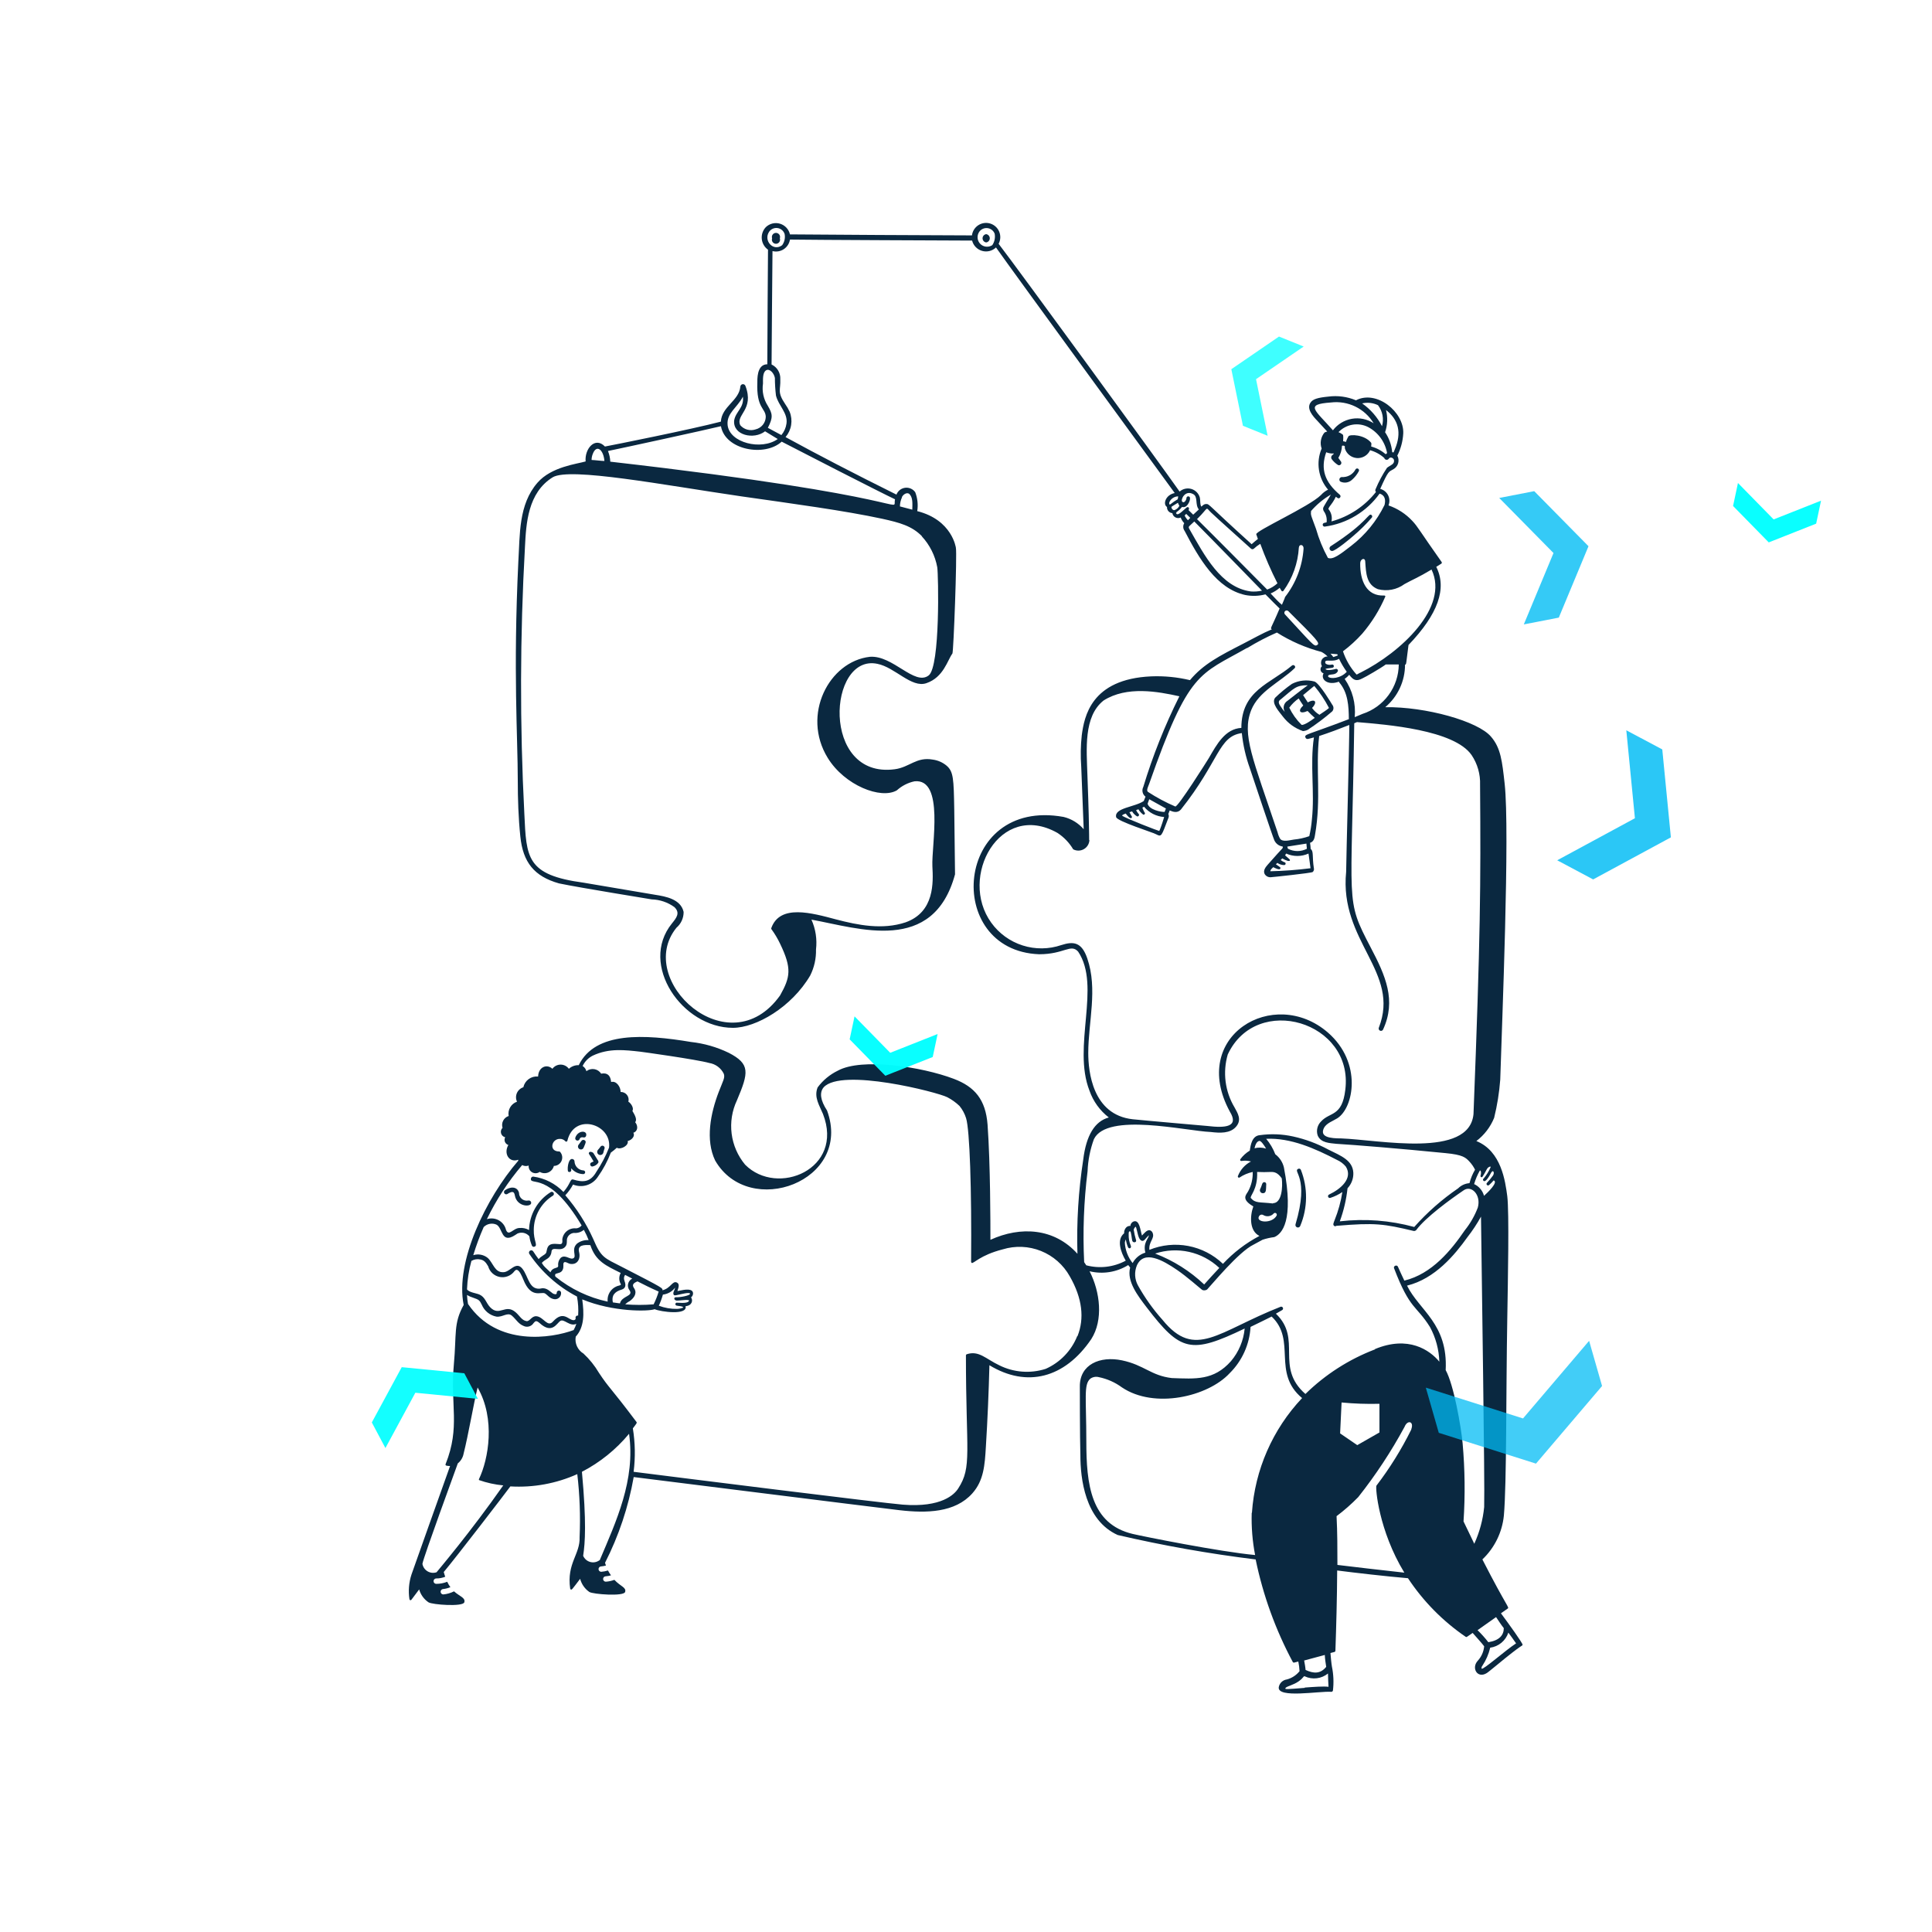 <?xml version="1.0" encoding="UTF-8"?>
<svg xmlns="http://www.w3.org/2000/svg" width="434" height="434" viewBox="0 0 434 434" fill="none">
  <path d="M128.326 262.935C128.308 262.773 128.308 262.611 128.326 262.449C128.658 262.847 129.072 263.169 129.539 263.394C130.006 263.618 130.516 263.74 131.034 263.751C131.144 263.751 131.25 263.707 131.329 263.629C131.407 263.551 131.451 263.445 131.451 263.334C131.451 263.224 131.407 263.118 131.329 263.04C131.25 262.962 131.144 262.918 131.034 262.918C130.517 262.885 130.03 262.663 129.665 262.295C129.301 261.927 129.084 261.439 129.055 260.921C129.06 260.811 129.031 260.702 128.972 260.609C128.913 260.516 128.827 260.443 128.725 260.4C127.77 259.984 127.388 262.136 127.579 263.109C127.628 263.175 127.694 263.225 127.771 263.253C127.847 263.282 127.93 263.287 128.01 263.268C128.089 263.25 128.162 263.208 128.218 263.149C128.274 263.09 128.312 263.015 128.326 262.935ZM133.343 260.904C132.926 261.147 132.579 261.13 132.579 261.546C132.574 261.672 132.619 261.795 132.703 261.889C132.787 261.983 132.904 262.041 133.03 262.05C133.305 262.008 133.568 261.911 133.803 261.765C134.039 261.619 134.243 261.426 134.402 261.199C134.438 261.088 134.443 260.969 134.416 260.856C134.388 260.742 134.329 260.638 134.246 260.557C134.246 260.557 133.412 259.185 133.291 259.012C133.169 258.838 132.492 258.56 132.319 258.908C132.145 259.255 132.388 259.168 133.343 260.904ZM131.312 256.13C131.194 256.059 131.053 256.038 130.92 256.07C130.787 256.103 130.672 256.187 130.6 256.304L129.923 257.224C129.864 257.325 129.834 257.441 129.834 257.558C129.835 257.676 129.867 257.791 129.928 257.892C129.988 257.993 130.074 258.076 130.177 258.132C130.28 258.189 130.396 258.217 130.513 258.213C131.034 258.213 131.138 257.744 131.329 257.276C131.52 256.807 131.763 256.39 131.312 256.13ZM135.148 259.394C135.617 259.185 135.513 258.769 135.756 258.126C135.825 258.011 135.845 257.873 135.813 257.743C135.78 257.613 135.697 257.501 135.582 257.432C135.467 257.363 135.329 257.342 135.199 257.375C135.069 257.407 134.957 257.49 134.888 257.606C134.506 258.196 134.089 258.352 134.159 258.855C134.173 258.965 134.212 259.069 134.274 259.16C134.336 259.25 134.419 259.325 134.516 259.378C134.612 259.43 134.72 259.459 134.83 259.462C134.94 259.465 135.049 259.441 135.148 259.394ZM130.201 255.887C130.316 255.517 130.646 255.395 131.19 255.522C131.485 255.522 131.659 255.314 131.694 255.002C131.85 253.89 129.819 253.89 129.246 255.54C129.2 255.666 129.206 255.806 129.263 255.928C129.32 256.05 129.423 256.145 129.55 256.191C129.676 256.237 129.816 256.231 129.938 256.174C130.06 256.117 130.155 256.014 130.201 255.887ZM118.656 269.688C118.402 269.737 118.141 269.729 117.89 269.664C117.64 269.599 117.407 269.479 117.209 269.313C117.011 269.146 116.853 268.938 116.746 268.702C116.639 268.467 116.586 268.211 116.59 267.952C116.209 266.477 114.611 266.511 113.396 267.397C113.302 267.474 113.239 267.582 113.219 267.702C113.199 267.822 113.223 267.945 113.286 268.049C113.349 268.152 113.448 268.23 113.564 268.266C113.68 268.303 113.806 268.296 113.917 268.247C115.306 267.362 115.514 267.831 115.653 268.542C116.122 271.216 119.576 271.233 119.316 270.087C119.3 270.017 119.27 269.951 119.227 269.893C119.185 269.835 119.132 269.786 119.07 269.749C119.009 269.711 118.941 269.687 118.869 269.676C118.798 269.666 118.726 269.67 118.656 269.688ZM283.715 268.039C284.514 268.039 284.375 267.119 284.444 266.008C284.449 265.895 284.41 265.786 284.336 265.701C284.261 265.617 284.157 265.565 284.045 265.556C283.472 265.556 283.559 266.164 283.108 267.049C283.048 267.152 283.017 267.27 283.019 267.389C283.02 267.508 283.054 267.624 283.116 267.725C283.178 267.827 283.267 267.91 283.372 267.965C283.478 268.02 283.596 268.046 283.715 268.039ZM291.649 262.553C290.243 263.178 294.235 264.289 291.024 275.018C291.002 275.088 290.995 275.163 291.002 275.236C291.009 275.31 291.03 275.381 291.065 275.446C291.135 275.578 291.254 275.677 291.397 275.721C291.54 275.764 291.694 275.75 291.826 275.68C291.958 275.61 292.056 275.49 292.1 275.347C293.774 271.333 293.818 266.825 292.222 262.779C292.199 262.726 292.166 262.679 292.125 262.639C292.084 262.599 292.035 262.568 291.982 262.547C291.929 262.526 291.872 262.516 291.815 262.517C291.758 262.518 291.701 262.53 291.649 262.553ZM301.075 108.171C301.496 108.377 301.969 108.453 302.433 108.388C302.897 108.323 303.331 108.12 303.679 107.806C304.309 107.265 304.833 106.612 305.224 105.879C305.284 105.785 305.304 105.67 305.28 105.561C305.255 105.452 305.188 105.357 305.094 105.298C305 105.238 304.885 105.218 304.776 105.242C304.667 105.267 304.572 105.333 304.512 105.428C304.219 105.991 303.766 106.456 303.211 106.765C302.655 107.073 302.021 107.212 301.388 107.164C301.276 107.175 301.17 107.219 301.083 107.29C300.996 107.361 300.932 107.457 300.899 107.564C300.865 107.671 300.864 107.786 300.896 107.894C300.927 108.002 300.989 108.098 301.075 108.171ZM299.235 123.777C300.016 123.777 303.575 120.791 304.096 120.305C305.541 119.082 306.888 117.747 308.123 116.312C308.164 116.275 308.197 116.229 308.22 116.179C308.242 116.128 308.254 116.073 308.254 116.017C308.254 115.962 308.242 115.907 308.22 115.856C308.197 115.805 308.164 115.76 308.123 115.722C307.377 115.063 307.498 117.18 298.975 122.666C298.86 122.727 298.768 122.825 298.714 122.944C298.661 123.062 298.648 123.195 298.677 123.322C298.707 123.449 298.778 123.562 298.879 123.645C298.98 123.727 299.105 123.774 299.235 123.777ZM175.18 53.539C175.229 53.4 175.244 53.252 175.224 53.106C175.203 52.96 175.148 52.822 175.063 52.702C174.978 52.582 174.866 52.484 174.735 52.416C174.604 52.349 174.46 52.313 174.312 52.313C174.165 52.313 174.02 52.349 173.89 52.416C173.759 52.484 173.647 52.582 173.562 52.702C173.477 52.822 173.422 52.96 173.401 53.106C173.381 53.252 173.396 53.4 173.444 53.539C173.396 53.678 173.381 53.826 173.401 53.971C173.422 54.117 173.477 54.256 173.562 54.376C173.647 54.496 173.759 54.594 173.89 54.661C174.02 54.729 174.165 54.764 174.312 54.764C174.46 54.764 174.604 54.729 174.735 54.661C174.866 54.594 174.978 54.496 175.063 54.376C175.148 54.256 175.203 54.117 175.224 53.971C175.244 53.826 175.229 53.678 175.18 53.539ZM221.532 52.601C221.307 52.632 221.101 52.743 220.952 52.914C220.804 53.085 220.721 53.303 220.721 53.53C220.721 53.757 220.804 53.975 220.952 54.146C221.101 54.317 221.307 54.428 221.532 54.459C221.756 54.428 221.962 54.317 222.111 54.146C222.26 53.975 222.342 53.757 222.342 53.53C222.342 53.303 222.26 53.085 222.111 52.914C221.962 52.743 221.756 52.632 221.532 52.601ZM286.441 156.744C285.486 157.976 287.448 159.956 288.177 160.962C289.323 162.475 290.895 163.611 292.69 164.226C293.071 164.202 293.443 164.102 293.784 163.931C295.701 162.676 297.534 161.296 299.27 159.799C299.448 159.592 299.546 159.327 299.546 159.053C299.546 158.779 299.448 158.514 299.27 158.306C299.27 158.306 296.457 153.532 295.294 153.098C293.599 152.635 291.791 152.821 290.225 153.619C288.881 154.557 287.616 155.602 286.441 156.744ZM287.621 157.178C290.763 154.574 291.093 153.932 293.784 153.932C292.291 154.991 289.27 157.404 289.253 157.404C289.043 157.527 288.86 157.691 288.715 157.886C288.569 158.081 288.464 158.303 288.406 158.539C288.348 158.775 288.338 159.021 288.376 159.261C288.414 159.501 288.5 159.732 288.628 159.938C288.339 159.636 288.083 159.305 287.864 158.949C287.309 158.185 286.996 157.664 287.586 157.178H287.621ZM293.732 159.712C294.096 160.112 294.878 160.858 295.346 161.258C293.003 162.994 292.465 162.855 292.378 162.82C291.244 161.703 290.31 160.399 289.618 158.966C290.205 158.166 290.921 157.468 291.736 156.9C292.048 157.421 292.395 157.959 292.76 158.48C291.423 159.712 292.013 160.494 293.732 159.712ZM296.336 160.528C295.707 160.146 295.163 159.637 294.739 159.035C295.902 157.872 295.624 156.779 293.784 157.786C293.419 157.247 293.072 156.692 292.725 156.154C293.367 155.65 294.774 154.418 295.242 154.088C296.522 155.609 297.629 157.269 298.541 159.035C298.211 159.383 296.753 160.32 296.336 160.598V160.528Z" fill="#0A2840"></path>
  <path d="M337.167 362.408L338.677 361.349C339.111 361.036 338.555 361.158 333 350.308C335.739 347.705 337.451 344.206 337.826 340.447C338.469 333.173 338.295 313.001 338.59 296.266C338.729 287.586 339.042 272.413 338.59 268.698C338.139 265.4 337.288 258.595 331.646 256.321C333.421 254.975 334.8 253.176 335.639 251.113C336.333 248.297 336.792 245.428 337.01 242.537C337.392 229.951 339.198 186.759 338 176.031C337.444 171.031 337.132 168.01 334.945 165.493C332.045 162.021 320.258 158.723 311.179 158.861C312.573 157.688 313.693 156.224 314.461 154.571C315.229 152.919 315.625 151.118 315.623 149.296C315.935 149.296 315.831 149.296 316.404 144.887C323.053 137.943 325.084 132.179 322.636 127.336L323.817 126.589C323.862 126.536 323.887 126.468 323.887 126.398C323.887 126.328 323.862 126.261 323.817 126.207C318.973 119.367 318.487 118.291 317.255 117.007C315.784 115.429 313.947 114.237 311.908 113.535C312.057 113.17 312.126 112.779 312.111 112.386C312.096 111.993 311.998 111.607 311.822 111.256C311.646 110.904 311.397 110.594 311.091 110.346C310.786 110.098 310.431 109.919 310.05 109.819C311.908 105.653 311.96 106.018 313.002 105.41C313.523 105.121 313.908 104.637 314.074 104.065C314.24 103.492 314.173 102.878 313.887 102.355C314.677 100.8 315.132 99.097 315.224 97.355C315.432 92.546 309.234 87.512 304.599 89.925C302.638 89.1 300.493 88.813 298.384 89.092C296.093 89.317 294.912 89.63 294.392 90.446C293.437 91.817 294.912 93.484 295.937 94.543C296.388 95.011 296.336 94.959 298.141 96.938C297.929 96.985 297.725 97.061 297.534 97.164C297.123 97.655 296.848 98.245 296.736 98.876C296.623 99.506 296.677 100.154 296.891 100.758C296.246 102.278 296.039 103.949 296.294 105.581C296.548 107.213 297.255 108.741 298.332 109.993C297.726 110.291 297.184 110.704 296.735 111.208C294.062 113.847 281.962 119.263 282.205 120.027L282.569 121.069C282.257 121.312 281.58 121.867 281.163 122.249C271.147 113.205 271.702 113.222 270.973 113.222C270.765 113.222 270.435 113.222 269.879 113.812C269.515 113.309 269.688 112.493 269.532 111.781C269.407 111.323 269.166 110.905 268.834 110.565C268.502 110.226 268.089 109.976 267.634 109.841C267.179 109.705 266.697 109.688 266.233 109.791C265.769 109.893 265.339 110.112 264.984 110.427C260.401 103.9 227.92 59.389 224.327 54.771C224.547 54.357 224.674 53.9 224.698 53.432C224.722 52.963 224.642 52.495 224.465 52.061C224.288 51.627 224.017 51.237 223.673 50.92C223.328 50.602 222.917 50.364 222.47 50.223C222.023 50.081 221.55 50.04 221.085 50.102C220.621 50.164 220.175 50.328 219.781 50.581C219.386 50.835 219.053 51.172 218.803 51.569C218.554 51.966 218.395 52.413 218.337 52.879C212.452 52.879 181.69 52.705 177.455 52.653C177.329 52.091 177.056 51.573 176.664 51.152C176.272 50.73 175.775 50.42 175.223 50.254C174.672 50.088 174.087 50.072 173.527 50.206C172.967 50.341 172.454 50.622 172.038 51.021C171.705 51.371 171.451 51.788 171.293 52.244C171.135 52.701 171.077 53.186 171.123 53.667C171.169 54.148 171.318 54.613 171.56 55.031C171.802 55.449 172.131 55.81 172.524 56.09C172.524 56.09 172.351 79.318 172.368 81.835C170.476 81.835 170.094 83.97 170.129 85.863C169.886 91.782 171.969 91.626 172.021 93.64C172.005 94.294 171.773 94.924 171.362 95.432C170.95 95.941 170.383 96.299 169.747 96.452C169.139 96.661 168.483 96.681 167.863 96.511C167.244 96.34 166.69 95.987 166.275 95.498C165.216 93.171 169.486 92.025 167.455 86.696C167.411 86.568 167.325 86.46 167.21 86.388C167.096 86.317 166.96 86.286 166.826 86.302C166.692 86.319 166.568 86.38 166.474 86.477C166.38 86.574 166.322 86.7 166.31 86.835C166.049 90.012 162.126 91.296 161.935 94.716C155.303 96.452 137.961 99.924 135.895 100.306C133.638 97.98 131.294 100.862 131.555 103.657C129.61 104.23 123.864 104.837 120.74 108.431C116.452 113.361 116.816 120.079 116.434 126.225C115.254 150.893 116.313 165.649 116.313 175.336C116.313 179.468 116.452 183.721 116.886 187.905C117.476 193.703 119.993 196.863 125.566 198.442C130.305 199.432 146.276 202.001 146.398 202.036C148.235 202.087 150.014 202.692 151.501 203.772C152.856 205.091 151.953 206.185 150.946 207.435C143.446 216.688 153.307 230.888 164.643 230.888C169.851 230.888 177.819 226.253 182.003 219.135C182.908 217.327 183.355 215.324 183.305 213.302C183.578 211.012 183.224 208.69 182.281 206.584C192.957 208.511 209.64 214.431 214.536 196.411C214.536 196.22 214.362 182.02 214.362 181.846C214.24 174.902 214.188 173.322 212.626 171.986C211.739 171.25 210.661 170.781 209.519 170.632C205.856 169.972 204.311 172.368 200.995 172.802C184.329 175.024 185.961 146.762 197.106 149.123C201.082 149.921 204.762 154.626 208.112 153.463C211.984 152.143 212.852 148.255 213.945 146.814C214.206 146.501 215.022 124.437 214.727 123.048C214.727 123.048 213.911 116.798 206.047 114.819C206.272 113.386 206.116 111.92 205.595 110.566C205.342 110.211 204.997 109.931 204.597 109.756C204.197 109.581 203.758 109.518 203.325 109.573C202.892 109.628 202.482 109.8 202.139 110.069C201.796 110.339 201.533 110.697 201.377 111.104C191.829 106.365 183.895 102.251 176.465 98.188C177.123 97.413 177.557 96.473 177.719 95.469C177.881 94.466 177.766 93.437 177.385 92.494C177.106 91.885 176.769 91.303 176.378 90.758C174.521 87.998 175.389 87.651 175.285 85.186C175.322 84.501 175.155 83.821 174.806 83.231C174.457 82.641 173.941 82.167 173.323 81.87C173.323 79.231 173.514 59.302 173.531 56.403C173.96 56.512 174.407 56.531 174.843 56.457C175.279 56.384 175.695 56.22 176.065 55.977C176.434 55.733 176.748 55.415 176.988 55.043C177.227 54.671 177.386 54.253 177.455 53.816C183.27 53.903 214.102 54.024 218.372 54.042C218.51 54.59 218.789 55.092 219.182 55.498C219.575 55.905 220.067 56.201 220.61 56.357C221.153 56.514 221.727 56.525 222.276 56.389C222.825 56.254 223.328 55.977 223.736 55.587C227.208 60.552 262.015 108.17 263.89 110.757C261.824 111.139 261.165 113.309 262.154 113.882C262.13 114.224 262.243 114.563 262.467 114.823C262.691 115.083 263.009 115.244 263.352 115.271C263.386 115.472 263.467 115.664 263.587 115.83C263.708 115.996 263.864 116.132 264.046 116.227C264.227 116.323 264.428 116.376 264.632 116.381C264.837 116.387 265.041 116.345 265.227 116.26C265.405 116.732 265.676 117.163 266.025 117.527C265.864 117.792 265.786 118.099 265.801 118.409C265.817 118.718 265.925 119.016 266.112 119.263C269.376 125.513 273.282 132.231 279.705 133.655C281.217 133.959 282.78 133.911 284.271 133.516C285.885 135.148 286.962 136.241 287.448 136.693C285.486 141.345 285.26 141.085 285.712 141.363C283.42 142.335 281.736 143.342 279.219 144.626C274.011 147.3 270.313 149.175 267.31 152.785C264.469 152.106 261.549 151.82 258.63 151.935C245.037 152.525 243.562 161.049 243.006 165.163C242.749 167.504 242.708 169.863 242.884 172.211C242.884 172.211 243.318 183.513 243.44 186.273C242.259 184.906 240.682 183.941 238.926 183.513C214.345 179.086 211.793 213.528 233.423 214.361C239.1 214.361 240.524 211.914 242.19 213.771C247.398 221.531 240.836 235.072 244.742 245.019C245.575 247.4 247.083 249.488 249.082 251.026C245.922 251.876 243.996 255.053 243.336 260.487C242.257 267.486 241.821 274.57 242.034 281.649C236.826 275.851 229.257 275.417 222.486 278.507C222.486 275.035 222.486 261.546 221.844 252.64C221.41 247.016 218.98 244.134 214.258 242.346C207.019 239.603 193.582 237.572 188.218 240.506C186.42 241.376 184.859 242.668 183.67 244.273C182.784 246.477 184.104 248.37 184.867 250.227C189.711 262.64 174.608 268.907 167.386 261.633C165.732 259.649 164.68 257.233 164.354 254.671C164.028 252.109 164.441 249.507 165.546 247.172C168.184 240.94 168.584 239.013 163.688 236.495C161.023 235.21 158.158 234.388 155.216 234.065C144.8 232.329 133.742 231.652 130.01 239.273C129.191 239.247 128.395 239.539 127.788 240.089C127.575 239.798 127.297 239.562 126.975 239.399C126.654 239.236 126.299 239.151 125.939 239.151C125.579 239.151 125.224 239.236 124.902 239.399C124.581 239.562 124.303 239.798 124.09 240.089C122.857 238.926 120.948 239.672 120.878 241.825C120.126 241.752 119.374 241.958 118.763 242.402C118.152 242.847 117.725 243.5 117.563 244.238C117.243 244.34 116.949 244.508 116.7 244.733C116.45 244.957 116.252 245.232 116.117 245.539C115.982 245.847 115.915 246.179 115.919 246.514C115.922 246.85 115.998 247.18 116.139 247.484C115.494 247.706 114.949 248.152 114.605 248.742C114.261 249.331 114.14 250.025 114.264 250.696C113.731 250.867 113.287 251.243 113.03 251.741C112.773 252.238 112.724 252.818 112.893 253.352C112.731 253.508 112.614 253.706 112.555 253.923C112.496 254.14 112.496 254.37 112.557 254.587C112.617 254.804 112.735 255 112.898 255.156C113.061 255.311 113.263 255.42 113.483 255.47C113.398 255.628 113.349 255.803 113.34 255.982C113.331 256.161 113.361 256.34 113.429 256.506C113.497 256.672 113.601 256.821 113.734 256.942C113.866 257.063 114.023 257.153 114.195 257.206C113.066 259.15 114.386 261.268 116.417 260.522C116.41 260.597 116.41 260.672 116.417 260.747C109.212 269.08 102.199 283.454 104.161 293.141C101.834 297.308 102.581 299.668 101.956 306.456C101.105 315.674 103.449 320.483 100.098 328.903C99.925 329.319 100.654 329.302 101.105 329.319C99.838 332.791 92.825 352.599 92.425 353.727C91.851 355.502 91.696 357.386 91.974 359.231C91.975 359.283 91.993 359.335 92.025 359.376C92.058 359.418 92.103 359.448 92.154 359.462C92.205 359.475 92.259 359.472 92.308 359.452C92.357 359.433 92.398 359.397 92.425 359.352L94.161 357.043C94.497 358.228 95.241 359.255 96.262 359.942C97.113 360.481 103.987 360.984 104.3 359.942C104.612 358.901 103.258 358.623 101.991 357.477C101.237 357.857 100.418 358.093 99.578 358.172C99.43 358.17 99.287 358.115 99.177 358.016C99.067 357.917 98.996 357.781 98.979 357.634C98.962 357.487 99 357.339 99.084 357.217C99.169 357.095 99.295 357.009 99.439 356.974C100.036 356.915 100.62 356.769 101.175 356.54C100.896 356.16 100.658 355.753 100.463 355.325C99.679 355.636 98.842 355.795 97.998 355.793C97.837 355.793 97.682 355.729 97.568 355.615C97.454 355.501 97.39 355.347 97.39 355.186C97.39 355.025 97.454 354.87 97.568 354.756C97.682 354.642 97.837 354.578 97.998 354.578C98.688 354.585 99.372 354.456 100.012 354.196C99.89 353.866 99.786 353.502 99.682 353.137C102.39 349.926 113.57 335.378 114.646 333.902C119.807 334.208 124.965 333.261 129.68 331.142C130.234 335.837 130.408 340.568 130.201 345.291C130.357 349.179 127.267 351.141 128.083 356.87C128.089 356.92 128.111 356.967 128.145 357.004C128.179 357.042 128.224 357.068 128.274 357.078C128.499 357.078 128.395 357.2 130.322 354.665C130.638 355.863 131.37 356.909 132.388 357.616C133.239 358.137 140.113 358.658 140.426 357.616C140.738 356.575 139.419 356.401 138.013 354.891C137.394 355.123 136.745 355.264 136.086 355.307C135.925 355.307 135.77 355.243 135.656 355.129C135.542 355.015 135.478 354.861 135.478 354.7C135.478 354.539 135.542 354.384 135.656 354.27C135.77 354.156 135.925 354.092 136.086 354.092C136.48 354.063 136.869 353.993 137.249 353.884C137.003 353.532 136.777 353.167 136.572 352.79C136.081 352.944 135.574 353.043 135.062 353.085C134.9 353.085 134.746 353.021 134.632 352.907C134.518 352.793 134.454 352.639 134.454 352.478C134.454 352.316 134.518 352.162 134.632 352.048C134.746 351.934 134.9 351.87 135.062 351.87C135.42 351.839 135.774 351.775 136.12 351.679L135.912 351.071C139.002 345.003 141.172 338.509 142.353 331.802C144.627 332.08 195.422 338.468 202.088 339.249C208.112 339.944 214.536 339.822 218.424 335.465C220.994 332.583 221.219 329.111 221.462 325.049C221.844 318.921 222.105 312.741 222.261 306.682C230.646 311.786 239.169 309.616 245.141 300.814C247.884 296.526 247.138 290.207 244.759 285.572C246.226 285.929 247.749 285.99 249.239 285.752C250.73 285.513 252.158 284.98 253.439 284.183L253.873 284.739C253.057 287.829 255.609 291.093 257.606 293.714C265.209 303.627 267.501 304.252 279.601 298.436C279.349 301.134 278.277 303.691 276.528 305.762C272.657 310.137 268.577 309.755 263.213 309.564C258.543 309.008 257.016 306.63 252.051 305.588C247.086 304.547 242.537 306.508 242.572 311.439C242.572 311.439 242.572 323.035 242.694 326.872C242.694 332.08 243.7 341.489 251.078 344.822C261.303 347.199 271.647 349.03 282.066 350.308C283.724 358.355 286.536 366.12 290.416 373.362C290.447 373.41 290.492 373.447 290.545 373.469C290.597 373.491 290.656 373.496 290.711 373.483L291.649 373.24C291.798 373.955 291.891 374.681 291.926 375.41C291.2 376.317 290.202 376.968 289.079 377.268C288.631 377.327 288.213 377.526 287.885 377.839C287.557 378.151 287.337 378.559 287.257 379.004C286.909 381.573 296.284 379.854 299.079 380.045C299.158 380.041 299.235 380.012 299.297 379.962C299.359 379.912 299.404 379.844 299.426 379.768C299.642 377.973 299.565 376.156 299.2 374.386C299.096 373.848 298.905 371.956 298.87 371.331C299.721 371.105 299.982 371.105 299.982 370.844C300.172 365.324 300.346 359.196 300.381 352.79C304.131 353.276 311.665 354.144 316.283 354.526C319.717 359.717 324.127 364.192 329.268 367.702C329.476 367.824 329.494 367.702 330.813 366.817C331.212 367.286 333.035 369.282 333.4 369.82C333.29 371.023 332.79 372.157 331.976 373.049C330.448 374.681 331.872 377.146 333.972 375.844C334.285 375.653 335.101 374.959 336.16 374.108C342.253 369.056 341.975 369.803 342.027 369.473C342.08 369.143 338.885 364.716 337.167 362.408V362.408ZM166.882 89.109C167.195 91.626 165.268 92.407 164.921 94.439C164.574 97.789 169.348 98.848 171.865 96.886L174.712 98.622C171.049 101.244 163.862 99.49 163.445 95.463C163.185 92.807 165.615 91.591 166.882 89.109V89.109ZM133.152 101.99C134.003 99.699 135.582 101.035 135.773 103.553C135.114 103.553 133.586 103.344 132.892 103.327C132.892 102.869 132.981 102.415 133.152 101.99V101.99ZM202.592 111.677C202.904 111.069 203.634 110.583 204.189 110.896C205.126 111.677 204.953 113.17 204.936 114.489L202.158 113.76C202.163 113.038 202.329 112.327 202.644 111.677H202.592ZM207.071 120.479C208.865 122.416 210.069 124.825 210.543 127.423C210.803 128.985 211.237 149.747 208.616 151.727C205.456 154.157 200.578 147.143 195.405 147.543C186.221 148.584 180.007 160.58 185.926 170.232C189.728 176.447 197.905 179.624 201.464 177.541C202.586 176.525 203.958 175.824 205.439 175.51C212.209 174.815 209.223 189.936 209.449 194.606C209.64 198.182 209.97 204.865 203.425 207.192C198.217 208.928 192.697 207.817 187.801 206.532C182.315 205.074 175.215 203.06 173.271 208.459C173.254 208.497 173.245 208.539 173.245 208.581C173.245 208.622 173.254 208.664 173.271 208.702C174.027 209.731 174.684 210.83 175.233 211.983C177.923 217.556 177.541 219.5 175.233 223.614C163.706 239.742 142.457 220.142 151.953 208.407C152.466 207.968 152.876 207.422 153.155 206.807C153.434 206.192 153.575 205.523 153.567 204.848C152.925 201.984 149.574 201.376 147.127 200.994L131.103 198.286C118.222 196.55 118.257 192.713 117.788 182.836C116.758 162.849 116.805 142.821 117.927 122.839C118.188 117.631 118.552 110.687 124.159 107.215C128.031 104.907 149.019 108.951 166.553 111.503C178.01 113.135 189.85 114.732 198.2 116.538C202.106 117.406 204.849 118.135 207.123 120.479H207.071ZM201.047 112.18C200.405 115.514 207.019 111.694 137.093 103.709C137.06 102.886 136.883 102.075 136.572 101.313C139.488 100.723 158.862 96.504 161.952 95.74C162.907 101.122 171.813 102.685 175.597 99.213C178.583 100.775 198.061 110.774 201.099 112.18H201.047ZM174.069 84.908C174.074 86.231 174.155 87.552 174.312 88.866C174.903 91.175 177.021 92.789 176.673 95.15C176.543 96.103 176.146 97 175.528 97.737L172.49 96.105C173.705 93.744 173.549 92.98 172.49 91.175C171.526 89.692 171.137 87.907 171.396 86.158C171.396 85.238 171.292 83.675 172.09 83.189C172.889 82.703 173.896 83.866 174.069 84.908V84.908ZM175.701 55.083C173.705 56.594 171.431 54.042 172.785 52.045C172.994 51.747 173.283 51.513 173.618 51.369C173.953 51.225 174.321 51.178 174.682 51.232C175.043 51.286 175.381 51.439 175.659 51.675C175.937 51.911 176.144 52.219 176.257 52.566C176.342 53.001 176.337 53.45 176.241 53.883C176.146 54.316 175.962 54.724 175.701 55.083V55.083ZM222.886 55.083C222.471 55.35 221.977 55.465 221.487 55.409C220.997 55.353 220.542 55.129 220.198 54.775C219.855 54.422 219.644 53.96 219.603 53.469C219.561 52.977 219.69 52.487 219.969 52.08C220.174 51.785 220.456 51.551 220.784 51.404C221.112 51.256 221.474 51.201 221.831 51.244C222.188 51.287 222.526 51.426 222.81 51.647C223.094 51.867 223.312 52.161 223.441 52.497C223.525 52.946 223.518 53.407 223.423 53.854C223.328 54.301 223.145 54.725 222.886 55.101V55.083ZM105.897 283.246C106.508 282.884 107.236 282.772 107.928 282.933C108.761 283.09 109.178 283.628 109.664 284.461C109.829 285.063 110.16 285.606 110.619 286.029C111.078 286.452 111.646 286.738 112.26 286.854C112.873 286.969 113.506 286.911 114.088 286.684C114.669 286.457 115.176 286.072 115.549 285.572C115.705 285.399 115.896 285.19 116.139 285.26C116.729 285.416 117.268 286.735 117.563 287.447C119.299 291.839 121.573 290.068 122.423 290.554C122.996 290.902 123.43 291.613 124.298 291.804C124.514 291.869 124.742 291.88 124.962 291.835C125.183 291.789 125.389 291.69 125.561 291.545C125.733 291.4 125.867 291.215 125.949 291.006C126.032 290.796 126.061 290.57 126.034 290.346C126.018 290.217 125.952 290.1 125.849 290.02C125.746 289.94 125.616 289.905 125.487 289.921C125.359 289.937 125.241 290.004 125.162 290.106C125.082 290.209 125.046 290.339 125.062 290.468C125.062 290.902 124.42 290.711 124.177 290.554C123.604 290.173 122.91 289.305 121.798 289.391C118.795 290.12 118.778 286.735 117.32 284.965C115.861 283.194 114.559 285.815 113.066 285.78C111.139 285.885 110.81 283.749 109.594 282.604C109.146 282.229 108.61 281.974 108.036 281.862C107.463 281.749 106.87 281.784 106.313 281.961C106.964 279.809 107.747 277.699 108.657 275.642C109.022 275.276 109.488 275.027 109.995 274.928C110.503 274.829 111.028 274.884 111.504 275.087C112.98 275.816 112.546 279.531 115.74 277.43L116.243 277.1C116.696 276.899 117.202 276.851 117.685 276.964C118.168 277.077 118.6 277.344 118.917 277.725C119.013 278.442 119.206 279.143 119.49 279.809C119.511 279.863 119.542 279.912 119.583 279.954C119.623 279.995 119.671 280.028 119.725 280.051C119.778 280.074 119.836 280.086 119.894 280.086C119.952 280.086 120.009 280.074 120.062 280.052C120.913 279.757 119.837 278.75 119.906 276.198C119.929 274.667 120.336 273.166 121.092 271.834C121.847 270.502 122.926 269.382 124.229 268.577C124.325 268.508 124.392 268.405 124.415 268.289C124.439 268.173 124.418 268.053 124.357 267.952C124.295 267.851 124.198 267.777 124.084 267.744C123.97 267.712 123.848 267.724 123.743 267.778C122.277 268.678 121.061 269.932 120.206 271.424C119.35 272.917 118.883 274.6 118.847 276.319C118.201 275.945 117.455 275.781 116.712 275.851C115.288 275.851 114.299 277.847 113.674 276.285C113.567 275.833 113.368 275.409 113.089 275.038C112.809 274.668 112.456 274.359 112.051 274.132C111.647 273.905 111.199 273.765 110.737 273.72C110.276 273.675 109.81 273.727 109.369 273.871C111.486 269.5 114.152 265.416 117.302 261.719C117.523 261.842 117.768 261.915 118.02 261.933C118.272 261.951 118.524 261.913 118.76 261.824C118.728 262.125 118.784 262.43 118.922 262.701C119.06 262.971 119.273 263.195 119.537 263.346C119.8 263.497 120.102 263.568 120.405 263.551C120.708 263.533 120.999 263.428 121.243 263.247C121.532 263.416 121.856 263.516 122.189 263.538C122.523 263.56 122.858 263.504 123.166 263.374C123.474 263.244 123.748 263.044 123.966 262.79C124.183 262.536 124.339 262.235 124.42 261.91C124.781 261.908 125.134 261.803 125.437 261.606C125.739 261.41 125.98 261.131 126.13 260.803C126.279 260.474 126.332 260.11 126.281 259.752C126.23 259.395 126.079 259.06 125.843 258.786C125.817 258.75 125.783 258.72 125.744 258.699C125.705 258.678 125.662 258.666 125.618 258.664C123.222 258.664 123.882 255.817 125.757 255.834C125.992 255.825 126.226 255.869 126.442 255.962C126.659 256.055 126.851 256.195 127.006 256.373C127.039 256.409 127.08 256.436 127.127 256.45C127.173 256.464 127.223 256.465 127.27 256.452C127.317 256.44 127.36 256.414 127.393 256.379C127.426 256.343 127.448 256.299 127.458 256.251C128.968 249.863 137.457 252.484 136.815 257.796C136.062 259.704 135.108 261.525 133.968 263.23C132.648 265.556 131.034 265.66 128.76 264.966C128.031 264.775 128.256 265.834 126.572 267.761C124.765 265.876 122.373 264.658 119.785 264.306C119.657 264.301 119.532 264.345 119.435 264.429C119.338 264.513 119.277 264.63 119.264 264.757C119.038 266.493 123.291 262.9 130.652 275.278C130.506 275.465 130.322 275.62 130.113 275.734C129.904 275.847 129.674 275.916 129.437 275.937C129.068 275.894 128.695 275.924 128.338 276.025C127.982 276.127 127.648 276.298 127.358 276.528C127.067 276.759 126.825 277.045 126.646 277.37C126.467 277.694 126.353 278.051 126.312 278.42C126.416 279.531 126.138 279.548 125.201 279.444C123.465 279.27 123.031 279.791 122.823 280.885C122.701 281.562 122.649 281.614 121.937 282.065C121.583 282.271 121.266 282.535 121 282.847C120.566 282.291 120.167 281.701 119.785 281.111C119.748 281.052 119.701 281.002 119.645 280.962C119.589 280.923 119.526 280.894 119.459 280.879C119.392 280.864 119.322 280.862 119.255 280.873C119.187 280.885 119.122 280.909 119.064 280.946C119.006 280.982 118.956 281.03 118.916 281.086C118.876 281.142 118.848 281.205 118.833 281.272C118.817 281.339 118.815 281.408 118.827 281.476C118.838 281.543 118.863 281.608 118.899 281.666C121.617 285.702 125.298 288.996 129.61 291.249C129.883 292.661 129.971 294.102 129.871 295.537C129.793 295.517 129.712 295.518 129.635 295.538C129.558 295.559 129.487 295.599 129.429 295.655C129.372 295.71 129.33 295.78 129.307 295.856C129.284 295.933 129.281 296.014 129.298 296.092C129.385 296.37 129.09 296.578 128.847 296.561C127.666 296.561 126.59 294.287 124.229 296.856C122.996 298.28 122.111 295.815 120.514 295.676C119.42 295.572 119.004 296.908 118.257 296.769C117.198 296.596 116.695 295.519 115.861 294.808C113.518 292.742 112.216 295.867 110.098 293.645C109.178 292.69 109.022 291.388 107.685 290.797C106.956 290.485 105.359 290.329 104.907 289.634C104.989 287.474 105.321 285.33 105.897 283.246V283.246ZM140.287 287.707C140.188 287.496 140.148 287.261 140.173 287.028C140.197 286.796 140.285 286.575 140.426 286.388L142.023 287.221C141.792 287.335 141.589 287.498 141.428 287.7C141.268 287.902 141.155 288.137 141.097 288.388C141.038 288.639 141.037 288.899 141.092 289.151C141.147 289.403 141.258 289.639 141.415 289.843C142.37 291.232 139.679 291.041 139.263 292.794L137.666 292.568C137.353 291.075 137.995 290.155 139.714 289.669C140.617 289.357 140.617 288.575 140.27 287.707H140.287ZM142.578 289.582C141.884 288.68 142.144 288.28 143.203 287.846C144.523 288.523 146.224 289.374 147.96 290.138C147.668 291.124 147.291 292.082 146.832 293.002C144.706 293.175 142.569 293.175 140.443 293.002C140.725 292.716 141.054 292.481 141.415 292.308C142.353 291.648 143.117 290.641 142.561 289.582H142.578ZM139.488 288.489C139.488 288.766 139.02 288.766 138.603 288.923C137.918 289.187 137.34 289.671 136.96 290.3C136.579 290.928 136.419 291.665 136.502 292.395C132.218 291.475 128.209 289.56 124.802 286.805C124.73 286.713 124.691 286.6 124.691 286.484C124.691 286.367 124.73 286.254 124.802 286.162C125.34 285.937 126.069 285.971 126.399 285.242C126.729 284.513 126.399 283.992 126.659 283.628C126.92 283.263 127.701 283.853 128.031 283.906C129.663 284.201 130.478 282.847 130.079 281.249C129.68 279.652 131.19 279.618 132.614 279.704C133.812 283.367 136.19 284.322 139.436 285.954C139.217 286.342 139.105 286.781 139.111 287.226C139.117 287.671 139.242 288.107 139.471 288.489H139.488ZM129.593 279.392C128.256 280.642 129.593 282.187 128.829 282.638C128.065 283.09 127.006 281.718 125.982 282.534C125.756 282.776 125.586 283.065 125.484 283.38C125.382 283.695 125.351 284.028 125.392 284.357C125.392 285.034 124.159 284.548 123.656 285.815C121.521 283.871 122.076 284.079 121.729 283.767C121.729 283.489 122.632 282.951 122.857 282.812C123.146 282.645 123.389 282.411 123.568 282.13C123.746 281.849 123.854 281.529 123.882 281.197C123.986 279.791 125.913 281.354 127.006 280.034C127.527 279.427 127.215 278.646 127.423 278.125C127.533 277.807 127.732 277.528 127.997 277.322C128.262 277.115 128.581 276.99 128.916 276.962C129.317 276.999 129.721 276.957 130.105 276.838C130.489 276.719 130.846 276.525 131.156 276.267C131.568 277.011 131.928 277.782 132.232 278.576C131.276 278.512 130.33 278.802 129.576 279.392H129.593ZM98.067 353.189C97.734 353.302 97.381 353.342 97.031 353.305C96.682 353.268 96.344 353.156 96.043 352.976C95.74 352.796 95.481 352.553 95.282 352.263C95.083 351.973 94.95 351.644 94.891 351.297C95.168 349.665 102.268 330.361 102.841 328.729C103.525 328.181 103.988 327.404 104.143 326.542C105.202 322.375 106.418 315.188 107.286 311.682C111.348 318.747 109.733 327.792 107.598 332.253C107.581 332.288 107.572 332.327 107.572 332.366C107.572 332.405 107.581 332.444 107.598 332.479C109.359 333.099 111.19 333.501 113.049 333.677C105.775 344.075 98.484 352.669 98.067 353.189V353.189ZM105.133 292.915C105.011 292.25 104.936 291.577 104.907 290.902C105.337 291.161 105.798 291.365 106.279 291.509C107.615 291.961 107.737 292.1 108.223 293.089C108.507 293.771 108.955 294.371 109.528 294.838C110.1 295.304 110.779 295.622 111.504 295.762C112.875 295.953 114.004 294.704 114.976 295.537C115.948 296.37 116.417 297.377 117.597 297.846C117.984 298.042 118.429 298.087 118.847 297.971C119.265 297.855 119.624 297.588 119.854 297.221C120.253 296.752 120.444 296.544 121.226 297.221C124.055 299.79 125.062 297.221 125.895 296.717C126.729 296.214 128.048 298.089 129.472 297.377C129.313 297.864 129.11 298.334 128.864 298.783C123.986 300.606 111.678 302.602 105.133 292.915V292.915ZM134.645 350.499C134.351 350.713 134.013 350.859 133.655 350.924C133.297 350.989 132.929 350.973 132.579 350.876C132.228 350.779 131.904 350.605 131.63 350.365C131.357 350.125 131.141 349.827 130.999 349.492C131.451 346.54 131.763 341.957 130.722 330.621C134.788 328.513 138.39 325.608 141.311 322.08C142.787 332.462 138.395 341.784 134.714 350.499H134.645ZM241.982 300.155C240.669 303.432 238.127 306.067 234.899 307.498C231.455 308.597 227.719 308.311 224.483 306.699C221.41 305.241 219.9 303.314 217.157 304.217C217.107 304.235 217.063 304.267 217.032 304.311C217.001 304.354 216.984 304.406 216.983 304.46C216.983 326.333 218.407 329.51 215.247 334.371C214.414 335.69 211.515 338.694 202.8 337.999C198.2 337.635 152.456 331.906 142.335 330.621C142.746 327.378 142.687 324.092 142.162 320.865C142.891 319.893 143.151 319.65 142.978 319.424C136.954 311.404 136.919 311.977 134.541 308.383C133.598 306.782 132.429 305.326 131.069 304.061C130.428 303.678 129.919 303.109 129.609 302.43C129.299 301.751 129.202 300.994 129.333 300.259C131.294 298.106 131.225 295.051 130.791 291.891C137.735 294.756 145.686 294.617 147.057 294.096C148.481 294.704 154.522 295.502 154.001 293.419C155.442 293.297 155.737 292.134 155.234 291.44C155.37 291.339 155.482 291.209 155.56 291.058C155.638 290.908 155.681 290.741 155.685 290.572C155.685 289.322 153.758 289.704 152.665 289.929C152.074 290.051 152.161 290.068 152.231 289.843C152.439 289.183 152.699 288.419 152.057 288.107C151.033 287.621 150.703 289.391 148.811 289.843C148.811 289.339 149.384 289.565 139.783 284.635C135.721 282.552 135.062 282.569 133.273 278.35C131.664 274.784 129.547 271.468 126.989 268.507C127.672 267.784 128.256 266.972 128.725 266.094C129.711 266.501 130.807 266.55 131.825 266.233C132.843 265.916 133.718 265.253 134.298 264.358C135.497 262.678 136.477 260.852 137.214 258.925C137.683 258.589 138.129 258.224 138.551 257.831C139.488 258.352 141.311 257.275 140.999 256.321C141.919 256.112 142.735 255.175 142.266 254.463C143.273 254.151 143.412 252.97 142.683 252.085C143.238 251.46 142.457 250.245 142.058 249.55C142.457 248.943 141.745 247.814 141.155 247.484C141.226 247.222 141.234 246.947 141.179 246.681C141.124 246.415 141.008 246.165 140.839 245.953C140.67 245.74 140.453 245.57 140.207 245.456C139.96 245.342 139.69 245.288 139.419 245.297C139.419 244.134 138.447 242.728 137.284 243.057C137.145 241.634 136.485 240.905 135.044 241.183C134.873 240.917 134.647 240.69 134.383 240.516C134.119 240.342 133.821 240.225 133.509 240.173C133.197 240.12 132.877 240.134 132.571 240.212C132.264 240.29 131.977 240.432 131.728 240.627C131.604 240.145 131.3 239.728 130.878 239.464C131.356 238.457 132.157 237.639 133.152 237.138C136.815 235.402 140.408 235.87 143.846 236.252C143.967 236.252 156.484 237.988 159.331 238.787C160.03 238.9 160.692 239.18 161.26 239.603C161.828 240.026 162.286 240.58 162.594 241.217C162.907 242.103 162.421 242.78 161.466 245.262C159.609 250.088 158.428 256.06 160.65 260.695C168.289 273.924 191.62 265.348 185.787 249.463C184.277 247.154 184.051 245.418 185.024 244.255C189.034 239.811 210.647 245.349 212.8 246.477C213.803 246.997 214.726 247.658 215.542 248.439C216.206 249.25 216.707 250.181 217.018 251.182C217.834 253.769 218.285 267.049 218.146 283.454C218.146 283.503 218.159 283.552 218.183 283.595C218.207 283.637 218.243 283.673 218.285 283.697C218.702 283.923 220.143 281.961 225.229 280.659C228.057 279.788 231.099 279.915 233.845 281.017C236.591 282.12 238.875 284.133 240.315 286.718C243.145 291.648 243.631 296.179 242.051 300.137L241.982 300.155ZM151.293 290.85C151.536 291.093 151.883 290.954 152.387 290.85C152.89 290.745 155.008 290.19 155.008 290.624C155.008 291.058 152.682 291.457 151.953 291.405C151.224 291.353 151.397 292.082 151.953 292.152C152.508 292.221 154.626 291.822 154.8 292.152C154.678 292.638 153.81 292.759 152.144 292.638C152.059 292.612 151.967 292.622 151.889 292.664C151.811 292.707 151.752 292.778 151.727 292.863C151.702 292.949 151.711 293.04 151.754 293.118C151.796 293.197 151.868 293.255 151.953 293.28C152.213 293.384 153.498 293.384 153.48 293.731C153.037 293.906 152.568 294.005 152.092 294.026C150.694 294.047 149.304 293.806 147.995 293.315C148.368 292.508 148.676 291.672 148.915 290.815C149.454 290.755 149.976 290.585 150.447 290.316C150.919 290.048 151.331 289.686 151.658 289.252C151.536 289.912 151.033 290.485 151.363 290.832L151.293 290.85ZM332.358 262.969C332.688 262.761 332.792 263.438 332.584 264.098C332.564 264.16 332.567 264.228 332.593 264.288C332.618 264.348 332.664 264.398 332.722 264.428C333 264.549 333.087 264.237 333.452 263.646C333.816 263.056 334.007 262.449 334.372 262.223C334.736 261.997 334.892 261.997 334.84 262.223C334.45 263.127 333.93 263.969 333.295 264.723C333.256 264.747 333.221 264.78 333.195 264.818C333.169 264.857 333.151 264.9 333.143 264.946C333.134 264.992 333.136 265.039 333.147 265.085C333.159 265.13 333.18 265.172 333.209 265.209C333.643 265.764 334.476 264.358 334.945 263.473C335.413 262.587 335.813 263.473 335.361 264.098C334.962 264.642 334.533 265.164 334.077 265.66C334.039 265.686 334.007 265.72 333.982 265.758C333.957 265.797 333.941 265.84 333.932 265.885C333.916 265.976 333.937 266.07 333.99 266.146C334.043 266.222 334.124 266.274 334.215 266.29C334.306 266.307 334.4 266.286 334.476 266.233C334.855 265.901 335.209 265.541 335.535 265.157C336.628 265.556 334.25 267.83 333.365 268.629C333.212 268.052 332.933 267.517 332.549 267.061C332.165 266.604 331.685 266.239 331.143 265.99C331.451 264.931 331.882 263.911 332.427 262.952L332.358 262.969ZM306.058 160.372L304.322 161.101C304.603 158.06 303.804 155.018 302.065 152.508C302.442 152.244 302.786 151.935 303.089 151.588C303.94 152.681 304.582 153.202 306.092 152.369C306.769 152.074 310.241 150.06 311.3 149.261H314.217C314.195 151.735 313.395 154.14 311.93 156.134C310.466 158.128 308.411 159.61 306.058 160.372V160.372ZM299.947 150.303C298.436 150.685 297.881 150.477 297.742 150.303C297.985 150.077 299.252 150.095 299.478 149.938C299.55 149.888 299.601 149.813 299.622 149.728C299.643 149.642 299.633 149.552 299.592 149.474C299.552 149.396 299.485 149.335 299.404 149.302C299.322 149.269 299.231 149.267 299.148 149.296C298.721 149.407 298.268 149.351 297.881 149.14C297.818 149.095 297.767 149.035 297.733 148.965C297.7 148.895 297.685 148.818 297.69 148.741C297.69 147.977 299.339 148.862 300.797 147.994C301.29 149.015 301.871 149.991 302.533 150.911C301.11 152.473 298.784 152.542 298.384 152.022C298.263 151.865 298.384 151.727 298.506 151.64C299.044 151.431 299.982 151.64 300.45 150.911C300.513 150.839 300.549 150.748 300.551 150.652C300.552 150.557 300.519 150.465 300.459 150.391C300.398 150.318 300.313 150.269 300.219 150.252C300.125 150.236 300.029 150.254 299.947 150.303V150.303ZM298.784 146.831C300.676 147.022 300.363 146.831 300.52 147.23C300.192 147.372 299.855 147.494 299.513 147.595C299.299 147.287 299.055 147.002 298.784 146.744V146.831ZM315.501 131.207C317.237 130.235 318.574 129.749 321.577 127.943C325.622 136.398 314.633 146.588 305.606 151.102C305.467 151.102 304.877 151.553 304.721 151.518C303.359 150.011 302.324 148.238 301.683 146.31C303.246 145.131 304.694 143.806 306.005 142.352C308.154 139.836 309.91 137.009 311.213 133.967C311.195 133.909 311.157 133.859 311.107 133.825C311.057 133.79 310.997 133.773 310.936 133.776C306.96 133.967 305.502 130.443 305.554 126.537C305.554 125.565 306.613 125.148 306.682 126.121C306.856 128.777 306.943 131.329 309.53 132.353C310.547 132.618 311.612 132.653 312.645 132.455C313.678 132.257 314.654 131.831 315.501 131.207V131.207ZM311.352 92.112C314.13 94.248 314.946 97.199 313.314 100.983C312.949 101.817 313.14 101.643 312.741 101.573C312.595 99.97 312.046 98.429 311.144 97.095C311.692 95.489 311.765 93.758 311.352 92.112V92.112ZM311.595 101.799C311.476 101.859 311.37 101.942 311.283 102.042C310.342 101.222 309.225 100.628 308.019 100.306C308.019 100.133 308.123 99.612 308.019 99.473C306.509 97.581 303.211 97.529 302.915 98.015C302.671 98.411 302.478 98.837 302.342 99.282C302.144 99.198 301.933 99.145 301.718 99.126C301.718 98.848 301.839 97.772 301.631 97.615C301.339 97.393 301.018 97.212 300.676 97.077C301.51 96.203 302.602 95.618 303.792 95.409C304.982 95.199 306.208 95.376 307.29 95.914C308.412 96.498 309.384 97.333 310.13 98.354C310.877 99.374 311.378 100.553 311.595 101.799V101.799ZM309.547 91.019C310.056 91.681 310.402 92.452 310.559 93.272C310.716 94.092 310.678 94.938 310.45 95.74C309.402 93.695 307.87 91.937 305.988 90.619C307.185 90.344 308.441 90.484 309.547 91.019V91.019ZM298.975 90.411C300.854 90.183 302.76 90.503 304.463 91.331C306.166 92.16 307.593 93.462 308.575 95.081C307.132 94.141 305.387 93.782 303.69 94.075C301.993 94.368 300.47 95.291 299.426 96.661C295.329 92.008 293.02 90.845 298.975 90.411ZM297.916 101.591C298.465 101.818 299.059 101.913 299.652 101.869C299.577 101.992 299.476 102.099 299.357 102.181C299.208 102.271 299.099 102.416 299.054 102.584C299.009 102.752 299.03 102.931 299.114 103.084C299.515 103.651 300.029 104.13 300.624 104.49C300.727 104.521 300.837 104.521 300.94 104.49C301.043 104.458 301.134 104.396 301.202 104.312C301.269 104.227 301.309 104.125 301.318 104.017C301.326 103.91 301.302 103.802 301.249 103.709L300.641 102.858C301.141 102.04 301.422 101.108 301.457 100.15C301.563 100.102 301.68 100.087 301.794 100.106C301.908 100.124 302.014 100.176 302.099 100.254C302.083 100.404 302.083 100.555 302.099 100.705C302.271 101.301 302.62 101.829 303.101 102.22C303.581 102.611 304.169 102.846 304.787 102.894C305.405 102.941 306.022 102.798 306.556 102.485C307.091 102.171 307.516 101.702 307.776 101.139C308.955 101.466 310.042 102.06 310.953 102.875C310.984 102.983 311.045 103.079 311.129 103.152C311.214 103.225 311.318 103.272 311.428 103.286C311.539 103.301 311.652 103.283 311.752 103.235C311.853 103.187 311.937 103.11 311.995 103.014C312.307 102.546 313.036 102.858 313.14 103.344C313.314 104.299 312.324 104.49 311.578 105.08C310.568 106.596 309.708 108.207 309.009 109.889C308.953 109.988 308.931 110.103 308.947 110.216C308.962 110.329 309.015 110.434 309.096 110.514C306.555 113.73 303.05 116.048 299.096 117.128C299.202 116.655 299.199 116.164 299.088 115.692C298.976 115.22 298.76 114.779 298.454 114.403C298.246 114.212 298.923 113.517 299.391 112.805C299.651 112.411 299.883 111.999 300.086 111.573C300.398 111.833 300.693 112.128 300.988 111.799C301.033 111.758 301.069 111.708 301.093 111.653C301.118 111.598 301.131 111.538 301.131 111.477C301.131 111.417 301.118 111.357 301.093 111.302C301.069 111.246 301.033 111.197 300.988 111.156C297.569 108.274 296.596 105.375 297.916 101.591V101.591ZM294.444 114.871C295.728 113.373 297.254 112.1 298.957 111.104C298.645 111.764 297.221 113.864 297.221 114.177C297.201 114.48 297.301 114.779 297.499 115.01C297.936 115.702 298.114 116.526 298.002 117.336L297.482 117.458C297.371 117.476 297.273 117.538 297.207 117.629C297.142 117.72 297.116 117.833 297.134 117.944C297.153 118.054 297.214 118.153 297.306 118.218C297.397 118.283 297.51 118.31 297.621 118.291C300.066 117.958 302.418 117.128 304.531 115.853C306.645 114.579 308.475 112.886 309.911 110.878C311.092 111.243 311.318 112.233 311.023 113.43C309.259 117.036 306.687 120.184 303.506 122.631C301.04 124.541 299.409 125.808 298.298 125.322C297.166 123.253 296.269 121.063 295.624 118.795C294.652 116.086 294.34 115.687 294.53 114.871H294.444ZM295.867 144.869C295.277 145.442 294.669 144.505 288.663 138.029C288.564 137.93 288.508 137.796 288.508 137.656C288.508 137.516 288.564 137.382 288.663 137.283C288.762 137.184 288.896 137.128 289.036 137.128C289.176 137.128 289.31 137.184 289.409 137.283C296.041 143.862 296.457 144.401 295.954 144.869H295.867ZM262.71 113.326C262.71 113.326 262.553 113.083 262.71 112.753C262.886 112.382 263.164 112.067 263.511 111.846C263.858 111.625 264.26 111.506 264.671 111.503C264.625 111.715 264.59 111.93 264.567 112.146C264.009 112.471 263.475 112.836 262.97 113.239C262.97 113.239 262.831 113.344 262.796 113.326H262.71ZM263.873 114.576C263.543 114.732 263.074 114.212 263.161 113.847C263.526 113.569 264.15 113.257 264.602 112.944C264.691 113.18 264.801 113.406 264.932 113.621C264.714 114.063 264.335 114.405 263.873 114.576V114.576ZM264.255 115.201C264.255 114.854 264.619 115.045 265.522 113.882C265.667 113.923 265.819 113.934 265.969 113.913C266.118 113.892 266.262 113.84 266.39 113.76C267.05 113.361 267.779 111.608 266.98 111.503C266.929 111.493 266.876 111.494 266.825 111.506C266.773 111.517 266.725 111.539 266.683 111.57C266.64 111.601 266.605 111.64 266.578 111.686C266.552 111.731 266.535 111.781 266.529 111.833C266.529 112.337 265.991 113.135 265.574 112.701C265.157 112.267 266.182 110.028 267.97 110.965C269.202 111.521 268.386 113.361 269.306 114.437C268.872 114.819 268.456 115.218 268.039 115.618L266.998 114.593C267.327 113.934 266.772 113.812 266.564 114.003C265.713 114.68 264.428 116.173 264.168 115.201H264.255ZM266.182 115.757L266.459 115.427C266.755 115.705 267.067 116 267.379 116.329L266.859 116.868C266.542 116.544 266.283 116.168 266.095 115.757H266.182ZM280.955 132.856C274.254 131.953 270.539 124.697 267.206 118.881C266.824 118.204 267.067 118.343 268.282 117.145C271.476 120.34 282.396 131.554 283.49 132.683C282.63 132.873 281.746 132.932 280.868 132.856H280.955ZM268.942 116.573C271.685 113.864 270.678 113.812 272.032 115.114C273.386 116.416 279.497 121.85 281.007 123.239C281.098 123.327 281.219 123.376 281.346 123.376C281.472 123.376 281.593 123.327 281.684 123.239C282.119 122.831 282.596 122.47 283.108 122.162C284.213 125.194 285.5 128.156 286.962 131.033C286.291 131.649 285.507 132.127 284.653 132.44C280.018 127.752 272.553 120.218 268.855 116.573H268.942ZM285.486 133.29C286.206 132.977 286.873 132.556 287.465 132.04C287.847 132.717 287.899 132.821 288.073 132.839C288.116 132.84 288.159 132.831 288.198 132.813C288.237 132.795 288.271 132.768 288.298 132.735C290.359 129.892 291.564 126.519 291.77 123.013C291.874 122.093 292.899 122.336 292.829 123.256C292.556 127.213 291.105 130.998 288.663 134.123C288.663 134.28 288.333 134.974 287.968 135.859C287.378 135.408 286.441 134.419 285.399 133.29H285.486ZM280.191 145.564C282.325 144.255 284.547 143.095 286.84 142.092C289.935 144.051 293.314 145.52 296.857 146.449C297.366 146.715 297.829 147.06 298.228 147.473C297.97 147.463 297.714 147.523 297.488 147.648C297.262 147.772 297.073 147.955 296.943 148.178C296.813 148.401 296.746 148.655 296.749 148.913C296.752 149.171 296.825 149.424 296.961 149.643C296.832 149.754 296.736 149.898 296.683 150.06C296.629 150.221 296.621 150.394 296.658 150.56C296.696 150.726 296.778 150.878 296.895 151.001C297.013 151.124 297.161 151.213 297.325 151.258C296.579 152.595 298.246 154.087 300.797 153.115C300.788 153.155 300.788 153.197 300.797 153.237C302.811 155.528 302.985 158.618 303.002 161.552C293.593 165.163 292.985 164.903 293.246 165.649C293.279 165.77 293.356 165.873 293.463 165.937C293.57 166.002 293.697 166.023 293.819 165.996C294.253 165.892 294.704 165.788 295.155 165.649C294.235 171.812 295.364 177.94 294.704 184.051C294.601 185.325 294.403 186.59 294.114 187.835C292.992 188.231 291.826 188.488 290.642 188.599C289.704 188.738 288.159 189.207 287.569 188.426C287.309 187.976 287.116 187.49 286.996 186.985C281.424 170.354 278.924 165.007 281.059 159.539C282.795 155.233 287.517 153.272 290.798 150.129C291.215 149.765 290.642 149.157 290.225 149.504C285.364 153.619 278.872 155.042 278.854 163.514C275.209 163.722 273.334 167.212 271.546 170.302C271.181 170.909 264.602 181.36 264.012 181.169C261.866 180.25 259.804 179.146 257.849 177.871C257.467 177.506 257.953 176.638 258.127 176.135C267.084 150.563 269.428 151.657 280.104 145.564H280.191ZM287.43 194.71L286.614 194.154L286.944 193.842C287.394 194.151 287.926 194.321 288.472 194.328C288.559 194.328 288.643 194.293 288.705 194.231C288.767 194.17 288.802 194.086 288.802 193.998C288.802 193.911 288.767 193.827 288.705 193.765C288.643 193.703 288.559 193.668 288.472 193.668C288.192 193.547 287.929 193.389 287.691 193.2L288.038 192.835C288.451 193.082 288.895 193.274 289.357 193.408C289.635 193.408 289.739 193.408 289.774 193.252C289.809 193.095 289.618 192.974 288.68 192.141C288.774 192.016 288.855 191.882 288.923 191.741C289.712 192.097 290.567 192.282 291.432 192.282C292.297 192.282 293.152 192.097 293.94 191.741C294.044 192.523 294.357 194.658 294.392 195.04C291.396 195.422 288.383 195.648 285.364 195.717C285.364 195.613 285.364 195.352 286.024 194.797C286.406 195.005 287.326 195.456 287.569 195.196C287.606 195.153 287.629 195.1 287.637 195.045C287.644 194.989 287.636 194.932 287.612 194.881C287.588 194.83 287.55 194.786 287.503 194.756C287.455 194.726 287.4 194.71 287.343 194.71H287.43ZM289.27 190.162L293.472 189.502C293.472 189.814 293.558 190.37 293.576 190.665C292.921 191.004 292.195 191.182 291.458 191.182C290.721 191.182 289.994 191.004 289.34 190.665C289.236 190.509 289.218 190.318 289.184 190.162H289.27ZM260.47 186.69C260.279 186.69 252.849 183.825 252.051 183.218C252.155 183.009 252.537 182.87 252.884 182.749C253.127 183.096 253.769 183.895 254.099 183.79C254.162 183.764 254.213 183.716 254.245 183.656C254.276 183.596 254.286 183.527 254.273 183.461C254.273 183.461 253.752 182.506 253.717 182.454L254.307 182.263C254.576 182.733 254.966 183.122 255.436 183.391C255.515 183.411 255.599 183.402 255.672 183.366C255.745 183.33 255.804 183.27 255.837 183.195C255.87 183.121 255.876 183.037 255.853 182.958C255.831 182.88 255.781 182.812 255.714 182.766C255.51 182.53 255.341 182.267 255.21 181.985L255.731 181.794C256.009 182.259 256.374 182.666 256.807 182.992C257.154 183.113 257.328 182.61 257.102 182.506C256.916 182.158 256.754 181.799 256.616 181.429C256.751 181.374 256.879 181.304 256.998 181.221C257.553 181.894 258.24 182.445 259.016 182.843C259.792 183.24 260.642 183.474 261.512 183.53C261.408 183.947 260.904 185.526 260.505 186.499C260.401 186.568 260.401 186.637 260.401 186.637L260.47 186.69ZM257.797 180.544L258.161 179.537L261.911 181.62C261.824 181.846 261.703 182.193 261.616 182.384C260.817 182.436 258.161 181.916 257.797 180.544V180.544ZM244.464 236.53C244.464 229.586 246.634 222.225 244.239 215.281C242.989 211.636 241.166 211.41 238.423 212.296C235.607 213.256 232.557 213.287 229.723 212.384C226.888 211.481 224.418 209.691 222.677 207.279C215.265 197.036 224.587 179.815 237.52 187.089C238.976 188.03 240.195 189.295 241.079 190.787C241.449 190.983 241.863 191.083 242.282 191.077C242.702 191.07 243.112 190.958 243.476 190.75C243.84 190.542 244.146 190.245 244.364 189.887C244.582 189.529 244.706 189.122 244.725 188.703C244.551 188.703 244.864 189.971 244.273 174.069C244.1 168.392 243.353 160.945 247.919 157.351C253.127 154.053 260.071 155.337 264.932 156.414C261.664 162.963 258.952 169.774 256.825 176.777C256.636 177.142 256.583 177.562 256.675 177.963C256.767 178.364 256.999 178.718 257.328 178.964C257.206 179.242 257.016 179.728 256.929 179.937C254.967 181.308 250.245 181.464 250.731 183.565C250.94 184.485 259.081 187.037 259.62 187.367C260.974 188.044 260.835 187.992 262.449 183.79C262.52 183.644 262.557 183.484 262.557 183.322C262.557 183.159 262.52 182.999 262.449 182.853C262.567 182.592 262.671 182.326 262.762 182.054C263.491 182.367 264.498 182.731 265.279 181.846C273.959 170.927 273.664 165.424 278.959 164.677C279.24 167.392 279.852 170.062 280.781 172.628C281.094 173.565 285.903 188.009 286.267 188.773C286.437 189.144 286.698 189.466 287.026 189.709C287.353 189.952 287.738 190.107 288.142 190.162C288.142 190.752 288.663 189.797 284.809 194.206C284.358 194.727 283.68 195.508 284.08 196.324C284.223 196.573 284.436 196.774 284.692 196.904C284.948 197.033 285.236 197.085 285.521 197.053C285.694 197.053 294.53 196.133 294.878 195.89C295.003 195.781 295.094 195.637 295.141 195.477C295.187 195.317 295.186 195.147 295.138 194.988C294.739 192.47 295.138 191.203 294.426 190.717C294.426 190.37 294.34 189.693 294.287 189.328C295.173 189.068 295.312 188.148 295.398 187.592C296.857 179.294 295.485 172.715 296.336 165.337C298.558 164.608 300.797 163.774 303.106 162.854C303.106 167.489 302.429 192.262 302.395 195.838C300.815 211.566 314.668 218.302 309.721 230.905C309.685 231.028 309.696 231.16 309.751 231.275C309.806 231.391 309.902 231.482 310.02 231.531C310.138 231.581 310.27 231.585 310.391 231.543C310.512 231.501 310.613 231.416 310.675 231.305C313.731 224.725 311.231 219.153 307.898 212.816C302.099 201.706 303.627 204.136 304.217 162.472L304.825 162.212C311.474 162.767 326.646 163.948 330.57 169.607C331.9 171.583 332.568 173.929 332.479 176.308C332.653 198.876 332.566 210.282 331.004 250.262C330.049 260.279 309.877 256.043 301.266 255.73C298.87 255.73 296.353 255.47 297.43 253.335C298.037 252.276 299.357 251.859 300.398 251.217C304.078 248.925 306.092 238.735 298.298 231.947C286.146 221.427 267.05 232.728 276.268 249.706C278.403 253.178 275.244 253.421 271.216 252.935C271.216 252.935 257.432 251.737 254.429 251.425C245.402 250.418 244.464 240.679 244.464 236.53V236.53ZM244.013 284.235L243.544 283.524C243.211 276.709 243.467 269.879 244.308 263.108C244.407 260.648 244.887 258.217 245.732 255.904C248.683 249.811 266.338 254.064 271.98 254.289C274.028 254.532 276.337 254.654 277.674 253.092C279.011 251.529 278.021 250.054 277.327 248.769C276.267 246.999 275.584 245.029 275.321 242.983C275.059 240.936 275.221 238.858 275.799 236.877C282.274 222.989 304.148 229.482 302.204 244.828C301.492 250.904 298.732 249.741 296.77 251.911C296.363 252.309 296.075 252.811 295.937 253.363C295.799 253.915 295.817 254.494 295.989 255.036C296.683 256.772 298.732 256.772 300.207 256.945C304.495 257.206 314.008 257.97 324.685 259.029C328.678 259.411 329.25 260.018 330.171 261.025C330.643 261.546 331.04 262.13 331.351 262.761C330.792 263.703 330.371 264.72 330.101 265.782C329.139 265.853 328.234 266.265 327.549 266.945C323.922 269.426 320.61 272.341 317.689 275.625C312.249 274.137 306.573 273.707 300.971 274.358C301.851 271.961 302.434 269.466 302.707 266.927C303.143 266.464 303.483 265.918 303.706 265.322C303.93 264.726 304.033 264.092 304.009 263.455C303.87 260.643 301.231 259.636 298.419 258.247C295.924 256.9 293.254 255.907 290.486 255.296C288.029 254.751 285.495 254.651 283.003 255.001C281.267 255.14 280.938 257.171 280.747 258.473C279.92 258.968 279.2 259.624 278.629 260.4C278.596 260.443 278.579 260.494 278.579 260.548C278.579 260.601 278.596 260.653 278.629 260.695C278.837 261.008 279.254 260.487 281.024 260.904C279.671 261.606 278.622 262.779 278.073 264.202C278.054 264.253 278.051 264.309 278.065 264.361C278.08 264.414 278.11 264.461 278.152 264.495C278.194 264.53 278.246 264.55 278.3 264.554C278.355 264.557 278.409 264.543 278.455 264.514C279.35 263.914 280.352 263.49 281.406 263.265C281.46 264.79 281.101 266.302 280.365 267.639C279.913 268.438 278.75 269.375 281.545 271.007C280.729 273.264 280.695 276.545 282.917 277.639C279.853 279.253 277.083 281.371 274.723 283.906C272.565 281.843 269.856 280.449 266.924 279.891C263.991 279.334 260.96 279.637 258.196 280.763C258.005 278.923 259.411 278.246 258.942 276.996C258.893 276.841 258.804 276.701 258.686 276.589C258.568 276.476 258.423 276.396 258.265 276.354C257.606 276.25 256.946 277.135 256.529 277.552C256.148 276.389 256.009 273.906 254.637 274.392C254.437 274.474 254.265 274.61 254.139 274.785C254.013 274.96 253.939 275.167 253.925 275.382C253.612 275.364 253.302 275.463 253.057 275.66C252.87 275.837 252.725 276.053 252.632 276.293C252.539 276.534 252.5 276.791 252.519 277.048C250.783 278.455 251.738 281.25 252.884 283.194C250.166 284.655 246.995 285.027 244.013 284.235V284.235ZM285.972 270.347C282.917 269.983 282.031 270.347 280.99 269.132C280.66 268.716 282.587 267.223 282.396 263.265C283.437 263.317 284.48 263.317 285.521 263.265C286.25 263.265 286.996 263.369 287.934 264.705C288.177 266.546 287.968 270.278 285.972 270.278V270.347ZM286.805 273.021C285.781 275 281.979 274.635 282.83 273.212C282.873 273.13 282.933 273.057 283.005 272.999C283.078 272.941 283.161 272.899 283.251 272.874C283.34 272.85 283.434 272.844 283.526 272.857C283.618 272.871 283.706 272.903 283.785 272.951C284.16 273.176 284.603 273.261 285.035 273.191C285.467 273.121 285.86 272.901 286.146 272.569C286.208 272.512 286.288 272.476 286.372 272.467C286.457 272.457 286.542 272.475 286.616 272.518C286.69 272.561 286.748 272.626 286.782 272.704C286.816 272.782 286.824 272.868 286.805 272.951V273.021ZM281.788 258.022C281.979 257.241 282.24 256.407 282.917 256.286C283.299 256.286 283.941 257.223 284.41 258.022C283.561 257.746 282.65 257.722 281.788 257.952V258.022ZM273.872 284.86C272.709 286.076 271.615 287.308 270.504 288.541C267.321 285.525 263.576 283.165 259.481 281.597C261.945 280.79 264.582 280.66 267.114 281.222C269.646 281.784 271.98 283.017 273.872 284.791V284.86ZM252.676 279.114C252.716 278.873 252.792 278.639 252.901 278.42C252.99 279.017 253.153 279.6 253.387 280.156C253.613 280.677 254.255 280.364 254.012 279.809C253.671 279.015 253.511 278.155 253.544 277.291C253.544 276.927 253.544 276.597 253.839 276.597C254.134 276.597 254.203 278.333 254.377 278.784C254.55 279.236 255.401 279.132 255.193 278.541C254.963 277.78 254.789 277.002 254.672 276.215C254.751 275.959 254.902 275.73 255.106 275.555C255.314 275.694 255.523 277.291 255.852 278.021C256.182 278.75 256.686 278.993 257.154 278.472C257.38 278.229 257.849 277.673 258.074 277.482C258.074 278.211 256.703 279.132 257.293 281.388C256.684 281.569 256.117 281.869 255.625 282.271C255.133 282.674 254.726 283.17 254.429 283.732C253.362 282.395 252.748 280.754 252.676 279.045V279.114ZM281.181 339.874C281.088 343.041 281.344 346.208 281.944 349.318C273.976 348.589 256.634 345.1 254.446 344.579C245.002 342.339 244.03 333.416 244.03 323.747C244.03 314.077 243.388 311.005 244.933 309.703C245.204 309.51 245.514 309.379 245.841 309.319C246.167 309.259 246.504 309.271 246.825 309.355C248.708 309.737 250.486 310.525 252.033 311.664C259.324 316.56 271.338 313.747 276.216 308.487C279.021 305.718 280.697 302.006 280.92 298.071C282.882 297.117 284.861 296.162 285.66 295.745C291.319 301.127 285.66 308.348 292.499 314.06C285.876 321.078 281.893 330.177 281.233 339.805L281.181 339.874ZM293.09 379.16C289.045 379.472 288.472 379.559 288.802 379.16C289.132 378.761 290.538 378.535 291.736 377.684C292.933 376.834 292.794 376.417 293.107 376.573C293.948 376.965 294.882 377.113 295.803 376.999C296.724 376.886 297.594 376.516 298.315 375.931C298.315 376.73 298.402 378.361 298.436 378.917C297.36 378.778 295.121 378.934 293.09 379.09V379.16ZM292.951 373.014L297.603 371.765C297.603 372.442 297.829 373.882 297.916 374.438C296.596 376.052 295.086 375.966 293.281 375.132C293.246 374.56 293.072 373.622 292.951 372.945V373.014ZM317.029 321.125C314.833 325.57 312.211 329.791 309.2 333.729C308.922 334.128 309.703 343.815 315.467 353.276C310.658 352.738 303.731 351.957 300.433 351.54C300.433 347.947 300.433 344.266 300.242 340.586C301.969 339.288 303.594 337.861 305.103 336.315C309.027 331.362 312.512 326.076 315.519 320.518C316.161 318.903 317.689 319.251 317.029 321.056V321.125ZM301.04 321.993L301.37 315.049C304.197 315.319 307.038 315.418 309.877 315.345V321.785L304.894 324.632L301.04 321.993ZM308.87 303.123C303.029 305.352 297.71 308.762 293.246 313.14C286.302 307.064 292.621 300.849 286.614 295.103L288.038 294.287C288.12 294.232 288.18 294.149 288.207 294.053C288.234 293.957 288.226 293.855 288.184 293.765C288.142 293.675 288.069 293.603 287.979 293.562C287.888 293.52 287.786 293.513 287.691 293.54C273.577 299.078 268.49 305.536 261.13 296.474C259.015 294.111 257.169 291.52 255.627 288.749C255.255 288.068 255.04 287.312 254.998 286.537C254.956 285.762 255.088 284.988 255.384 284.27C256.963 280.711 261.199 283.072 264.411 285.277C266.564 286.735 269.515 289.357 270.07 289.773C270.247 289.846 270.439 289.874 270.63 289.856C270.82 289.838 271.004 289.774 271.164 289.669C272.084 288.732 278.229 281.215 281.58 279.6C282.24 279.218 282.969 278.871 283.628 278.489C284.481 278.209 285.359 278.012 286.25 277.899C287.986 277.187 290.711 274.236 288.42 262.275C288.143 261.082 287.454 260.025 286.475 259.289C285.993 258.025 285.3 256.851 284.427 255.817C289.93 255.557 295.416 258.004 300.329 260.556C301.111 260.899 301.802 261.423 302.342 262.084C303.94 264.688 301.249 267.066 298.575 268.334C298.476 268.373 298.397 268.45 298.355 268.547C298.312 268.645 298.311 268.755 298.35 268.854C298.389 268.953 298.466 269.033 298.563 269.075C298.661 269.117 298.772 269.119 298.87 269.08C299.818 268.773 300.718 268.335 301.544 267.778C301.209 269.938 300.626 272.053 299.808 274.08C299.617 274.618 299.339 275.104 299.686 275.364C300.034 275.625 299.999 275.364 300.242 275.364C308.922 274.635 310.814 274.913 317.602 276.528C317.701 276.533 317.801 276.518 317.894 276.482C317.987 276.446 318.071 276.391 318.14 276.319C320.241 273.455 325.865 269.375 328.782 267.396C330.518 266.146 332.757 268.386 331.976 271.25C331.279 273.095 330.295 274.817 329.06 276.354C325.987 280.85 321.664 286.18 315.467 287.673C314.963 286.631 314.477 285.555 314.026 284.548C313.8 284.027 312.949 284.374 313.158 284.895C316.769 294.339 318.123 293.141 321.23 298.106C322.524 300.501 323.243 303.163 323.331 305.883C321.161 303.262 316.369 299.946 308.87 303.054V303.123ZM331.195 346.818C330.379 345.082 329.563 343.45 328.764 341.766C329.149 335.914 329.079 330.04 328.556 324.198C328.209 320.5 326.577 311.057 324.754 307.776C325.292 297.36 318.834 294.408 316.074 288.801C322.376 287.256 326.82 281.857 329.65 277.899C330.784 276.449 331.799 274.911 332.688 273.299C332.844 287.412 333.573 333.26 333.4 338.537C333.122 341.377 332.377 344.152 331.195 346.749V346.818ZM331.872 366.227L336.073 363.258C336.455 363.848 337.41 365.272 337.809 365.741C337.809 367.32 336.802 368.518 334.337 368.9C333.581 367.929 332.757 367.012 331.872 366.157V366.227ZM332.861 374.907C332.757 374.803 332.775 374.455 333.018 374.16C333.831 372.931 334.419 371.568 334.754 370.133C335.683 370.008 336.558 369.624 337.279 369.025C338 368.427 338.539 367.637 338.833 366.748C339.337 367.39 340.083 368.484 340.569 369.161C338.174 370.723 333.174 375.167 332.861 374.837V374.907Z" fill="#0A2840"></path>
  <path opacity="0.93" d="M104.302 308.49L107.358 314.239L93.302 312.864L86.581 325.287L83.524 319.538L90.245 307.116L104.302 308.49Z" fill="#03FFFF"></path>
  <path opacity="0.76" d="M287.31 75.602L292.857 77.843L282.15 85.178L284.757 97.892L279.21 95.651L276.603 82.937L287.31 75.602Z" fill="#03FFFF"></path>
  <path opacity="0.83" d="M357.884 197.549L349.805 193.253L367.263 183.808L365.331 164.052L373.41 168.348L375.342 188.104L357.884 197.549Z" fill="#00BCF4"></path>
  <path opacity="0.97" d="M190.864 233.477L191.962 228.314L199.976 236.494L210.625 232.281L209.527 237.444L198.878 241.657L190.864 233.477Z" fill="#03FFFF"></path>
  <path opacity="0.79" d="M350.165 138.74L342.306 140.267L348.976 124.231L336.784 111.861L344.644 110.333L356.836 122.703L350.165 138.74Z" fill="#00BCF4"></path>
  <path opacity="0.74" d="M323.203 321.864L320.293 311.715L342.126 318.635L356.975 301.197L359.885 311.346L345.036 328.784L323.203 321.864Z" fill="#00BCF4"></path>
  <path opacity="0.97" d="M389.313 113.664L390.411 108.5L398.425 116.68L409.074 112.467L407.976 117.631L397.328 121.844L389.313 113.664Z" fill="#03FFFF"></path>
</svg>
